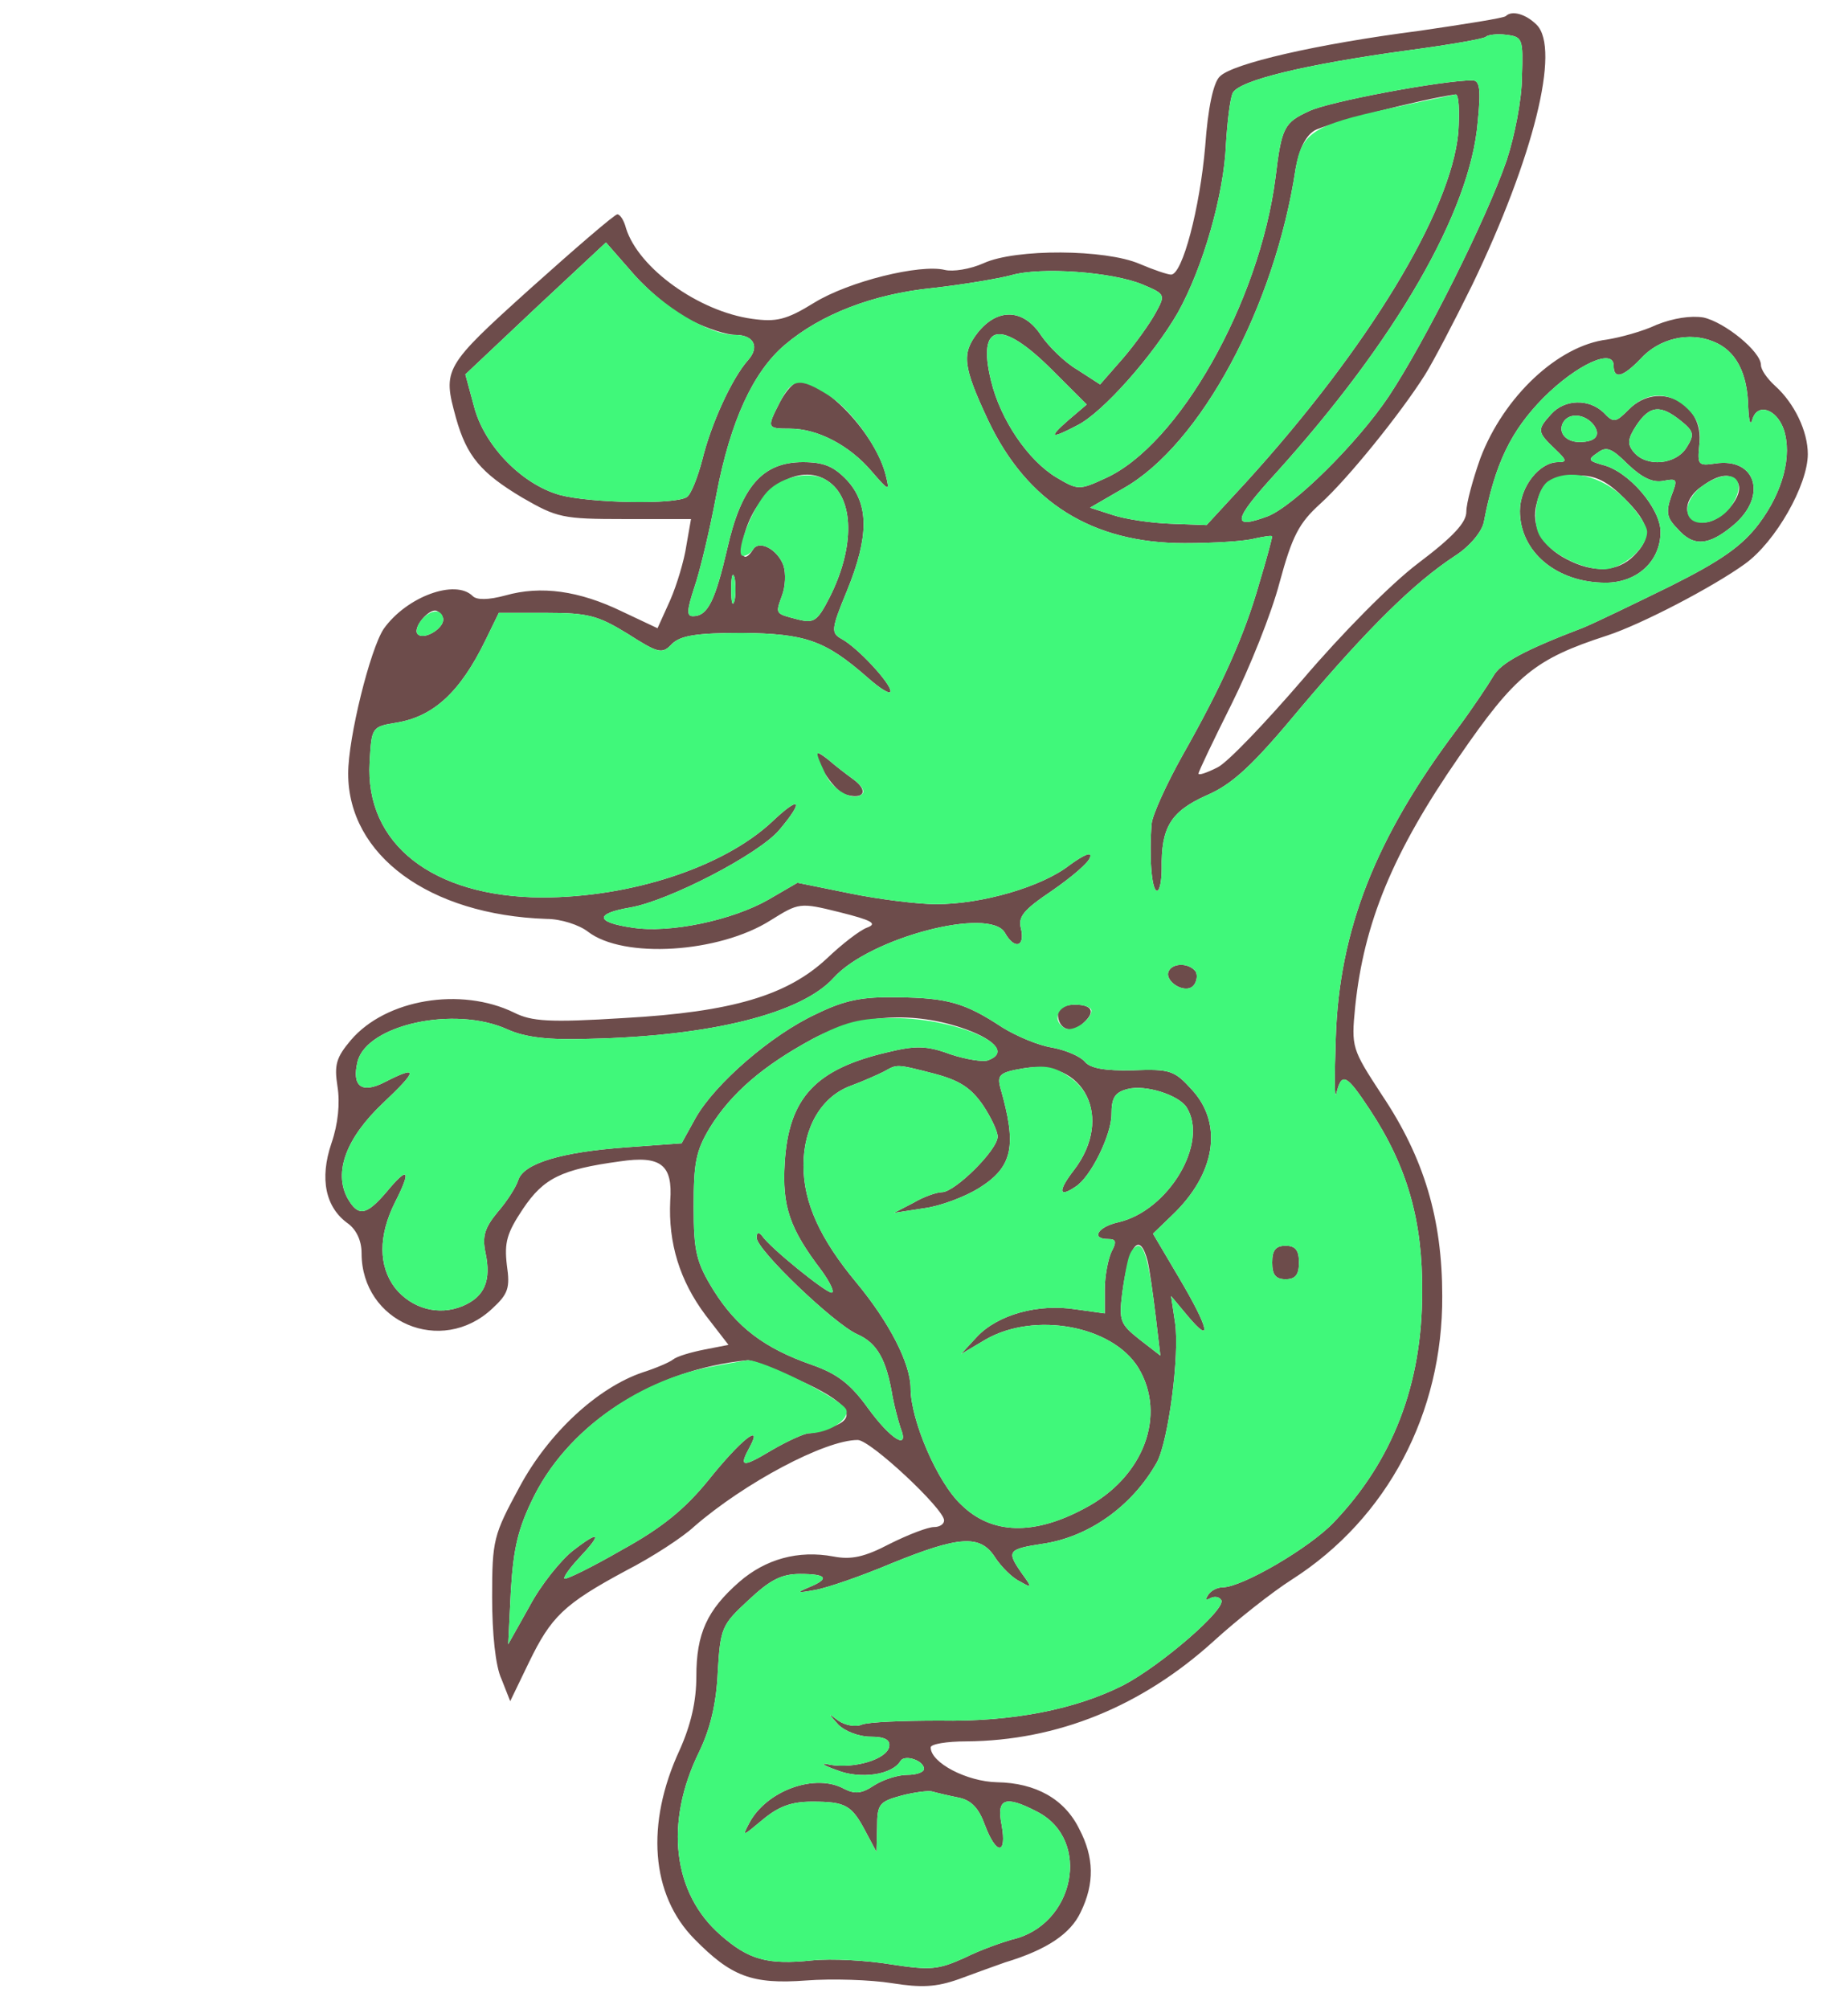 <!--?xml version="1.0" standalone="no"?-->

<svg version="1.0" xmlns="http://www.w3.org/2000/svg" width="276pt" height="300pt" viewBox="0 0 276 300" preserveAspectRatio="xMidYMid meet">
<g transform="translate(0,300) scale(0.1,-0.1)" fill="#6D4C4B" stroke="none">
<path class="node" id="node1" d="M2249 2976 c-3 -3 -61 -12 -129 -22 -155 -20 -279 -49 -298 -68 -10
-9 -18 -48 -22 -104 -8 -93 -34 -192 -51 -192 -5 0 -26 7 -47 16 -51 22 -185
23 -233 1 -20 -9 -46 -13 -58 -10 -37 9 -143 -17 -195 -49 -42 -26 -57 -29
-93 -24 -79 11 -169 75 -188 135 -3 12 -9 21 -13 21 -4 0 -62 -50 -129 -110
-131 -118 -132 -121 -112 -194 16 -57 37 -82 99 -119 52 -30 60 -32 153 -32
l99 0 -7 -40 c-3 -21 -14 -58 -24 -81 l-19 -42 -53 25 c-64 31 -121 39 -174
24 -26 -7 -43 -7 -49 -1 -26 26 -99 -1 -133 -49 -20 -30 -53 -162 -53 -216 0
-122 121 -211 296 -217 22 0 49 -9 62 -19 53 -41 196 -32 273 17 42 26 43 27
103 12 48 -12 57 -17 41 -23 -11 -4 -38 -25 -60 -46 -59 -55 -141 -80 -303
-89 -112 -7 -138 -5 -164 8 -80 39 -192 20 -244 -41 -22 -26 -25 -37 -20 -69
4 -25 1 -56 -9 -85 -18 -53 -9 -96 25 -120 12 -9 20 -25 20 -44 0 -103 119
-154 195 -83 24 22 27 31 22 65 -4 34 0 48 24 84 31 46 57 59 145 71 61 9 79
-5 75 -59 -3 -63 14 -119 53 -171 l34 -44 -36 -7 c-20 -4 -41 -10 -47 -15 -5
-4 -26 -13 -45 -19 -68 -23 -141 -91 -184 -171 -39 -72 -41 -79 -41 -165 0
-54 5 -103 14 -122 l13 -33 28 58 c33 68 52 87 145 137 39 20 85 50 102 66 75
65 195 129 244 129 19 0 129 -103 129 -120 0 -6 -7 -10 -15 -10 -9 0 -38 -11
-66 -25 -38 -20 -58 -24 -84 -19 -53 10 -102 -4 -141 -38 -48 -42 -64 -77 -64
-141 0 -37 -8 -72 -25 -110 -51 -110 -43 -216 22 -282 55 -56 86 -68 167 -62
39 3 97 1 128 -4 44 -7 66 -6 100 6 24 9 55 20 69 25 63 19 98 43 113 75 21
43 20 82 -2 124 -22 45 -65 69 -123 70 -45 1 -99 29 -99 52 0 5 24 9 53 9 136
1 262 52 370 150 34 31 87 73 117 92 142 91 225 248 224 423 0 115 -27 206
-90 300 -45 69 -46 71 -40 132 13 125 56 230 155 373 84 122 113 146 221 181
52 17 159 73 206 107 46 33 94 118 94 164 0 34 -20 76 -49 102 -12 11 -21 24
-21 31 0 20 -54 64 -86 71 -19 3 -45 -1 -70 -11 -21 -10 -55 -19 -74 -22 -73
-9 -154 -85 -189 -177 -11 -31 -21 -67 -21 -80 0 -16 -19 -37 -72 -77 -41 -31
-114 -105 -172 -173 -56 -65 -113 -125 -128 -132 -16 -8 -28 -12 -28 -9 0 3
22 49 49 103 27 54 60 136 72 182 19 70 29 89 61 118 41 37 120 135 156 192
12 19 44 80 71 135 91 189 132 352 96 388 -16 16 -37 22 -46 13z m24 -91 c0
-33 -11 -89 -23 -125 -30 -87 -121 -269 -176 -352 -47 -70 -142 -164 -181
-179 -54 -20 -52 -6 12 64 179 198 291 391 302 525 5 49 3 62 -8 62 -45 0
-216 -32 -244 -46 -37 -17 -41 -24 -50 -99 -24 -187 -145 -400 -254 -449 -39
-18 -41 -18 -73 1 -42 25 -84 86 -98 145 -21 86 15 92 91 16 l52 -52 -27 -23
c-31 -27 -27 -29 13 -8 38 19 113 104 150 168 38 68 69 177 72 252 2 33 6 67
10 76 9 19 109 43 263 64 60 8 112 17 115 20 3 3 17 5 31 3 24 -3 25 -6 23
-63z m-95 -83 c-11 -118 -135 -322 -317 -522 l-59 -64 -53 2 c-30 1 -69 7 -87
13 l-34 11 50 29 c115 65 226 271 257 477 5 28 14 48 28 57 17 10 160 47 211
54 5 0 6 -25 4 -57z m-1145 -281 c24 -12 53 -21 65 -21 28 0 37 -18 19 -38
-24 -27 -55 -95 -68 -148 -7 -27 -17 -52 -23 -56 -17 -12 -146 -9 -190 3 -57
16 -113 74 -128 132 l-13 48 105 99 105 98 42 -48 c24 -27 62 -58 86 -69z
m674 54 c33 -14 34 -15 19 -42 -8 -15 -30 -46 -48 -67 l-35 -40 -34 22 c-19
11 -43 35 -54 51 -26 40 -65 42 -95 4 -24 -31 -22 -50 16 -131 58 -122 155
-183 293 -183 44 0 91 3 105 7 14 3 26 5 26 3 0 -2 -8 -33 -19 -69 -22 -78
-56 -154 -115 -258 -24 -43 -45 -89 -46 -102 -4 -48 0 -100 8 -100 4 0 7 15 7
33 -1 61 13 85 66 109 40 17 70 45 143 133 100 118 168 185 229 225 22 14 40
36 43 50 17 89 41 137 89 186 50 50 105 75 105 48 0 -21 14 -17 40 10 28 31
73 41 109 26 33 -13 51 -46 52 -98 1 -20 3 -29 6 -19 7 26 36 17 47 -14 13
-39 -1 -93 -37 -141 -25 -33 -56 -55 -132 -93 -55 -27 -113 -55 -130 -62 -89
-34 -124 -53 -135 -73 -7 -12 -31 -48 -54 -79 -122 -162 -176 -300 -181 -461
-2 -58 -2 -95 1 -82 8 32 15 28 50 -25 56 -85 79 -166 78 -273 0 -137 -44
-251 -132 -343 -36 -38 -137 -97 -166 -97 -8 0 -18 -5 -22 -12 -4 -6 -3 -8 4
-4 6 3 13 2 16 -3 8 -13 -89 -97 -146 -127 -71 -36 -165 -55 -275 -53 -54 0
-106 -2 -116 -6 -9 -4 -25 -1 -35 6 -16 12 -16 12 0 -6 10 -10 31 -18 48 -18
22 0 30 -5 28 -15 -4 -19 -52 -33 -88 -27 -16 4 -13 0 10 -8 35 -14 83 -7 95
14 7 10 35 0 35 -12 0 -5 -11 -9 -25 -9 -14 0 -36 -7 -50 -16 -18 -12 -28 -13
-44 -5 -43 24 -116 -2 -142 -51 -11 -21 -10 -20 20 5 24 20 43 27 74 27 50 0
59 -5 80 -45 l16 -30 1 37 c0 34 3 38 36 47 19 5 41 8 47 6 7 -2 24 -6 39 -9
19 -4 30 -16 39 -41 17 -45 33 -45 25 0 -8 40 5 45 53 20 82 -42 56 -170 -38
-191 -14 -4 -46 -15 -70 -27 -40 -18 -51 -19 -110 -10 -36 6 -89 9 -118 6 -67
-7 -95 1 -137 38 -71 62 -84 167 -32 273 17 35 26 73 28 120 4 66 6 70 46 107
32 30 49 39 77 39 40 0 45 -7 13 -20 -19 -8 -18 -9 9 -4 18 3 70 21 115 40
101 41 132 43 154 9 9 -14 26 -31 37 -36 19 -11 19 -10 3 12 -23 33 -21 36 31
44 69 10 134 56 171 122 17 32 34 160 27 208 l-6 40 25 -30 c37 -44 32 -19
-13 57 l-39 66 29 28 c64 61 76 135 30 186 -27 30 -33 32 -89 30 -42 -1 -64 3
-72 13 -7 8 -28 17 -49 21 -20 3 -53 17 -74 30 -56 37 -82 44 -156 45 -53 1
-79 -4 -122 -25 -67 -31 -151 -104 -180 -155 l-21 -38 -82 -6 c-98 -7 -154
-24 -162 -49 -3 -10 -17 -32 -31 -48 -19 -23 -23 -36 -18 -60 9 -42 -1 -66
-34 -80 -36 -15 -76 -4 -101 27 -25 33 -25 78 0 128 25 49 20 55 -13 15 -30
-35 -42 -37 -58 -9 -21 39 -2 90 53 142 52 49 53 57 4 32 -36 -19 -51 -7 -42
30 14 55 145 84 224 48 27 -12 61 -16 122 -14 183 4 317 38 365 91 54 60 234
107 256 67 14 -25 30 -21 24 6 -5 18 3 28 46 57 29 20 55 42 57 50 3 9 -9 4
-31 -12 -41 -32 -130 -58 -199 -58 -26 0 -84 7 -128 16 l-79 16 -43 -25 c-54
-31 -148 -51 -204 -42 -55 8 -56 21 -3 30 58 10 193 80 223 116 38 45 31 52
-11 12 -73 -68 -211 -113 -344 -113 -163 1 -264 80 -257 202 3 52 3 53 40 59
55 9 95 45 133 123 l20 41 71 0 c62 0 77 -4 121 -31 47 -30 52 -31 67 -15 13
12 36 16 104 16 95 -1 124 -11 187 -66 19 -17 35 -27 35 -21 0 12 -49 65 -73
78 -16 9 -16 14 8 72 33 81 33 129 0 165 -20 21 -35 27 -66 27 -60 0 -92 -36
-113 -130 -18 -77 -29 -100 -51 -100 -10 0 -9 9 2 43 8 23 23 85 33 139 21
110 55 183 102 223 54 46 132 76 221 85 45 5 98 14 117 19 44 13 152 5 197
-14z m-471 -293 c40 -26 41 -99 3 -174 -18 -35 -23 -39 -47 -33 -35 9 -34 8
-24 36 5 13 6 33 2 45 -9 24 -36 38 -45 24 -15 -24 -22 -7 -12 26 20 66 81
104 123 76z m-139 -179 c-3 -10 -5 -2 -5 17 0 19 2 27 5 18 2 -10 2 -26 0 -35z
m-435 -28 c0 -14 -29 -31 -38 -22 -9 8 16 39 28 35 5 -2 10 -8 10 -13z m781
-612 c46 -17 60 -36 33 -46 -7 -3 -33 1 -57 9 -35 13 -52 13 -93 3 -108 -25
-148 -68 -154 -165 -4 -65 7 -98 55 -161 13 -18 20 -33 15 -33 -9 0 -92 67
-104 85 -5 6 -8 5 -8 -3 0 -18 115 -128 150 -144 30 -13 44 -38 53 -93 3 -16
9 -38 12 -47 14 -35 -15 -17 -49 30 -26 36 -46 51 -83 64 -72 25 -113 57 -147
111 -26 42 -30 58 -30 125 0 65 3 83 24 118 32 52 80 93 154 133 70 37 151 42
229 14z m-48 -66 c38 -10 55 -21 73 -47 12 -18 22 -39 22 -47 0 -20 -64 -83
-83 -83 -8 0 -28 -7 -43 -16 l-29 -15 45 7 c24 3 61 17 82 30 51 32 57 63 32
150 -5 19 -1 23 35 29 90 15 135 -74 75 -152 -24 -31 -23 -42 2 -25 23 14 54
78 54 108 0 25 5 33 24 38 27 7 76 -9 88 -27 34 -53 -27 -155 -102 -172 -31
-7 -41 -25 -15 -25 12 0 13 -4 5 -19 -5 -11 -10 -36 -10 -56 l0 -36 -43 6
c-57 9 -117 -8 -148 -41 l-24 -26 37 22 c73 42 189 21 228 -42 43 -71 8 -164
-80 -210 -76 -41 -139 -39 -184 5 -36 33 -76 127 -76 174 0 37 -32 99 -81 158
-54 65 -79 119 -79 175 0 57 27 103 71 119 19 7 41 17 49 21 20 11 17 12 75
-3z m319 -280 c3 -13 8 -49 12 -82 l7 -59 -31 24 c-29 23 -31 28 -26 69 10 73
26 94 38 48z m-522 -177 c74 -33 91 -56 52 -70 -14 -6 -30 -10 -36 -10 -6 0
-31 -11 -55 -25 -45 -27 -50 -26 -33 5 20 37 -14 10 -62 -50 -35 -43 -69 -71
-129 -104 -45 -26 -84 -45 -86 -43 -2 2 8 16 22 31 35 37 31 42 -9 11 -18 -14
-48 -51 -65 -83 l-32 -57 4 81 c4 64 11 93 35 141 56 110 179 188 318 202 6 1
41 -12 76 -29z"></path>
<path class="node" id="node2" d="M1165 2400 c-20 -39 -20 -40 15 -40 41 0 89 -25 122 -64 26 -30 27
-30 21 -6 -15 61 -89 140 -130 140 -7 0 -19 -13 -28 -30z"></path>
<path class="node" id="node3" d="M2433 2389 c-20 -20 -23 -21 -38 -5 -22 21 -58 20 -78 -2 -22 -24
-21 -27 5 -52 18 -17 19 -20 5 -20 -28 0 -57 -37 -57 -73 0 -61 55 -107 128
-107 47 0 82 32 82 76 0 35 -48 91 -87 100 -21 6 -22 8 -7 18 13 10 21 7 45
-17 21 -20 37 -28 53 -25 21 4 22 3 12 -23 -8 -23 -7 -32 9 -48 24 -28 47 -26
84 5 51 43 34 101 -27 92 -26 -4 -27 -2 -24 28 8 62 -61 97 -105 53z m77 -17
c20 -16 21 -21 9 -40 -16 -26 -60 -30 -79 -7 -10 12 -9 20 4 40 20 30 36 31
66 7z m-131 -5 c13 -16 5 -27 -20 -27 -21 0 -33 15 -24 30 9 14 31 12 44 -3z
m47 -111 c39 -39 42 -58 14 -86 -24 -24 -60 -26 -100 -5 -37 19 -54 50 -45 83
8 33 21 42 64 42 24 0 42 -9 67 -34z m169 24 c12 -19 -24 -60 -50 -60 -32 0
-34 33 -3 54 26 19 44 20 53 6z"></path>
<path class="node" id="node4" d="M1220 1875 c0 -17 27 -56 42 -61 28 -9 36 5 13 22 -11 8 -28 21 -37
29 -10 8 -18 13 -18 10z"></path>
<path class="node" id="node5" d="M1746 1551 c-9 -15 23 -36 36 -23 5 5 7 15 4 21 -9 13 -33 14 -40 2z"></path>
<path class="node" id="node6" d="M1580 1486 c0 -22 19 -30 35 -16 22 18 18 30 -10 30 -15 0 -25 -6
-25 -14z"></path>
<path class="node" id="node7" d="M1900 1115 c0 -18 5 -25 20 -25 15 0 20 7 20 25 0 18 -5 25 -20 25
-15 0 -20 -7 -20 -25z"></path>






</g>
<g transform="translate(0,300) scale(0.1,-0.1)" fill="#40F87A" stroke="none">

<path class="node" id="node15" d="M2219 2945 c-3 -3 -55 -12 -115 -20 -154 -21 -254 -45 -263 -64 -4
-9 -8 -43 -10 -76 -3 -75 -34 -184 -72 -252 -37 -64 -112 -149 -150 -168 -40
-21 -44 -19 -13 8 l27 23 -52 52 c-76 76 -112 70 -91 -16 14 -59 56 -120 98
-145 32 -19 34 -19 73 -1 109 49 230 262 254 449 9 75 13 82 50 99 28 14 199
46 244 46 11 0 13 -13 8 -62 -11 -134 -123 -327 -302 -525 -64 -70 -66 -84
-12 -64 39 15 134 109 181 179 55 83 146 265 176 352 12 36 23 92 23 125 2 57
1 60 -23 63 -14 2 -28 0 -31 -3z"></path>
<path class="node" id="node16" d="M2075 2838 c-114 -25 -131 -36 -140 -90 -31 -206 -142 -412 -257
-477 l-50 -29 34 -11 c18 -6 57 -12 87 -13 l53 -2 59 64 c182 200 306 404 317
522 2 32 1 57 -4 57 -5 -1 -49 -10 -99 -21z"></path>
<path class="node" id="node17" d="M800 2540 l-105 -99 13 -48 c15 -58 71 -116 128 -132 44 -12 173 -15
190 -3 6 4 16 29 23 56 13 53 44 121 68 148 18 20 9 38 -19 38 -39 0 -107 41
-151 90 l-42 48 -105 -98z"></path>
<path class="node" id="node18" d="M1510 2589 c-19 -5 -72 -14 -117 -19 -89 -9 -167 -39 -221 -85 -47
-40 -81 -113 -102 -223 -10 -54 -25 -116 -33 -139 -11 -34 -12 -43 -2 -43 22
0 33 23 51 100 21 94 53 130 113 130 31 0 46 -6 66 -27 33 -36 33 -84 0 -165
-24 -58 -24 -63 -8 -72 24 -13 73 -66 73 -78 0 -6 -16 4 -35 21 -63 55 -92 65
-187 66 -68 0 -91 -4 -104 -16 -15 -16 -20 -15 -67 15 -44 27 -59 31 -121 31
l-71 0 -20 -41 c-38 -78 -78 -114 -133 -123 -37 -6 -37 -7 -40 -59 -7 -122 94
-201 257 -202 133 0 271 45 344 113 42 40 49 33 11 -12 -30 -36 -165 -106
-223 -116 -53 -9 -52 -22 3 -30 56 -9 150 11 204 42 l43 25 79 -16 c44 -9 102
-16 128 -16 69 0 158 26 199 58 22 16 34 21 31 12 -2 -8 -28 -30 -57 -50 -43
-29 -51 -39 -46 -57 6 -27 -10 -31 -24 -6 -22 40 -202 -7 -256 -67 -48 -53
-182 -87 -365 -91 -61 -2 -95 2 -122 14 -79 36 -210 7 -224 -48 -9 -37 6 -49
42 -30 49 25 48 17 -4 -32 -55 -52 -74 -103 -53 -142 16 -28 28 -26 58 9 33
40 38 34 13 -15 -25 -50 -25 -95 0 -128 25 -31 65 -42 101 -27 33 14 43 38 34
80 -5 24 -1 37 18 60 14 16 28 38 31 48 8 25 64 42 162 49 l82 6 21 38 c29 51
113 124 180 155 43 21 69 26 122 25 74 -1 100 -8 156 -45 21 -13 54 -27 74
-30 21 -4 42 -13 49 -21 8 -10 30 -14 72 -13 56 2 62 0 89 -30 46 -51 34 -125
-30 -186 l-29 -28 39 -66 c45 -76 50 -101 13 -57 l-25 30 6 -40 c7 -48 -10
-176 -27 -208 -37 -66 -102 -112 -171 -122 -52 -8 -54 -11 -31 -44 16 -22 16
-23 -3 -12 -11 5 -28 22 -37 36 -22 34 -53 32 -154 -9 -45 -19 -97 -37 -115
-40 -27 -5 -28 -4 -9 4 32 13 27 20 -13 20 -28 0 -45 -9 -77 -39 -40 -37 -42
-41 -46 -107 -2 -47 -11 -85 -28 -120 -52 -106 -39 -211 32 -273 42 -37 70
-45 137 -38 29 3 82 0 118 -6 59 -9 70 -8 110 10 24 12 56 23 70 27 94 21 120
149 38 191 -48 25 -61 20 -53 -20 8 -45 -8 -45 -25 0 -9 25 -20 37 -39 41 -15
3 -32 7 -39 9 -6 2 -28 -1 -47 -6 -33 -9 -36 -13 -36 -47 l-1 -37 -16 30 c-21
40 -30 45 -80 45 -31 0 -50 -7 -74 -27 -30 -25 -31 -26 -20 -5 26 49 99 75
142 51 16 -8 26 -7 44 5 14 9 36 16 50 16 14 0 25 4 25 9 0 12 -28 22 -35 12
-12 -21 -60 -28 -95 -14 -23 8 -26 12 -10 8 36 -6 84 8 88 27 2 10 -6 15 -28
15 -17 0 -38 8 -48 18 -16 18 -16 18 0 6 10 -7 26 -10 35 -6 10 4 62 6 116 6
110 -2 204 17 275 53 57 30 154 114 146 127 -3 5 -10 6 -16 3 -7 -4 -8 -2 -4
4 4 7 14 12 22 12 29 0 130 59 166 97 88 92 132 206 132 343 1 107 -22 188
-78 273 -35 53 -42 57 -50 25 -3 -13 -3 24 -1 82 5 161 59 299 181 461 23 31
47 67 54 79 11 20 46 39 135 73 17 7 75 35 130 62 76 38 107 60 132 93 36 48
50 102 37 141 -11 31 -40 40 -47 14 -3 -10 -5 -1 -6 19 -1 52 -19 85 -52 98
-36 15 -81 5 -109 -26 -26 -27 -40 -31 -40 -10 0 27 -55 2 -105 -48 -48 -49
-72 -97 -89 -186 -3 -14 -21 -36 -43 -50 -61 -40 -129 -107 -229 -225 -73 -88
-103 -116 -143 -133 -53 -24 -67 -48 -66 -109 0 -18 -3 -33 -7 -33 -8 0 -12
52 -8 100 1 13 22 59 46 102 59 104 93 180 115 258 11 36 19 67 19 69 0 2 -12
0 -26 -3 -14 -4 -61 -7 -105 -7 -138 0 -235 61 -293 183 -38 81 -40 100 -16
131 30 38 69 36 95 -4 11 -16 35 -40 54 -51 l34 -22 35 40 c18 21 40 52 48 67
15 27 14 28 -19 42 -45 19 -153 27 -197 14z m-273 -179 c34 -21 76 -79 86
-120 6 -24 5 -24 -21 6 -33 39 -81 64 -122 64 -35 0 -35 1 -15 40 18 35 29 37
72 10z m1284 -21 c15 -15 20 -30 17 -53 -3 -30 -2 -32 24 -28 61 9 78 -49 27
-92 -37 -31 -60 -33 -84 -5 -16 16 -17 25 -9 48 10 26 9 27 -12 23 -16 -3 -32
5 -53 25 -24 24 -32 27 -45 17 -15 -10 -14 -12 7 -18 39 -9 87 -65 87 -100 0
-44 -35 -76 -82 -76 -73 0 -128 46 -128 107 0 36 29 73 57 73 14 0 13 3 -5 20
-26 25 -27 28 -5 52 20 22 56 23 78 2 15 -16 18 -15 38 5 27 27 61 27 88 0z
m-1246 -553 c11 -8 17 -17 13 -21 -12 -13 -45 5 -56 31 -16 34 -15 36 6 19 9
-8 26 -21 37 -29z m511 -287 c3 -6 1 -16 -4 -21 -13 -13 -45 8 -36 23 7 12 31
11 40 -2z m-156 -58 c0 -14 -28 -33 -40 -26 -20 12 -10 35 15 35 14 0 25 -4
25 -9z m310 -376 c0 -18 -5 -25 -20 -25 -15 0 -20 7 -20 25 0 18 5 25 20 25
15 0 20 -7 20 -25z"></path>
<path class="node" id="node19" d="M2444 2365 c-13 -20 -14 -28 -4 -40 19 -23 63 -19 79 7 12 19 11 24
-9 40 -30 24 -46 23 -66 -7z"></path>
<path class="node" id="node20" d="M2335 2370 c-9 -15 3 -30 24 -30 25 0 33 11 20 27 -13 15 -35 17 -44
3z"></path>
<path class="node" id="node21" d="M2313 2282 c-18 -11 -26 -58 -14 -81 14 -26 61 -51 96 -51 28 0 65
32 65 56 0 9 -15 31 -34 50 -34 34 -83 45 -113 26z"></path>
<path class="node" id="node22" d="M2542 2274 c-12 -8 -22 -24 -22 -35 0 -29 45 -25 66 6 27 41 -1 60
-44 29z"></path>
<path class="node" id="node23" d="M1146 2266 c-24 -26 -50 -96 -36 -96 5 0 11 4 15 10 9 14 36 0 45
-24 4 -12 3 -32 -2 -45 -10 -28 -11 -27 24 -36 24 -6 29 -2 47 33 38 75 37
148 -3 174 -23 16 -67 8 -90 -16z"></path>
<path class="node" id="node24" d="M1092 2120 c0 -19 2 -27 5 -17 2 9 2 25 0 35 -3 9 -5 1 -5 -18z"></path>
<path class="node" id="node25" d="M630 2075 c-7 -8 -10 -19 -6 -22 9 -9 38 8 38 22 -1 16 -18 16 -32 0z"></path>
<path class="node" id="node26" d="M1214 1449 c-74 -40 -122 -81 -154 -133 -21 -35 -24 -53 -24 -118 0
-67 4 -83 30 -125 34 -54 75 -86 147 -111 37 -13 57 -28 83 -64 34 -47 63 -65
49 -30 -3 9 -9 31 -12 47 -9 55 -23 80 -53 93 -35 16 -150 126 -150 144 0 8 3
9 8 3 12 -18 95 -85 104 -85 5 0 -2 15 -15 33 -48 63 -59 96 -55 161 6 97 46
140 154 165 41 10 58 10 93 -3 24 -8 50 -12 57 -9 51 19 -47 63 -142 63 -49 0
-73 -6 -120 -31z"></path>
<path class="node" id="node27" d="M1320 1400 c-8 -4 -30 -14 -49 -21 -44 -16 -71 -62 -71 -119 0 -56
25 -110 79 -175 49 -59 81 -121 81 -158 0 -47 40 -141 76 -174 45 -44 108 -46
184 -5 88 46 123 139 80 210 -39 63 -155 84 -228 42 l-37 -22 24 26 c31 33 91
50 148 41 l43 -6 0 36 c0 20 5 45 10 56 8 15 7 19 -5 19 -26 0 -16 18 15 25
75 17 136 119 102 172 -12 18 -61 34 -88 27 -19 -5 -24 -13 -24 -38 0 -30 -31
-94 -54 -108 -25 -17 -26 -6 -2 25 38 50 36 108 -4 137 -25 18 -38 20 -71 15
-36 -6 -40 -10 -35 -29 25 -87 19 -118 -32 -150 -21 -13 -58 -27 -82 -30 l-45
-7 29 15 c15 9 35 16 43 16 19 0 83 63 83 83 0 8 -10 29 -22 47 -18 26 -35 37
-73 47 -58 15 -55 14 -75 3z"></path>
<path class="node" id="node28" d="M1687 1126 c-3 -7 -8 -33 -11 -57 -5 -41 -3 -46 26 -69 l31 -24 -7
59 c-9 75 -16 105 -26 105 -4 0 -10 -6 -13 -14z"></path>
<path class="node" id="node29" d="M1060 959 c-111 -22 -214 -97 -262 -192 -24 -48 -31 -77 -35 -141
l-4 -81 32 57 c17 32 47 69 65 83 40 31 44 26 9 -11 -14 -15 -24 -29 -22 -31
2 -2 41 17 86 43 60 33 94 61 129 104 48 60 82 87 62 50 -17 -31 -12 -32 33
-5 24 14 49 25 55 25 29 0 61 20 56 35 -6 16 -127 76 -148 74 -6 -1 -31 -5
-56 -10z"></path>
</g>
</svg>